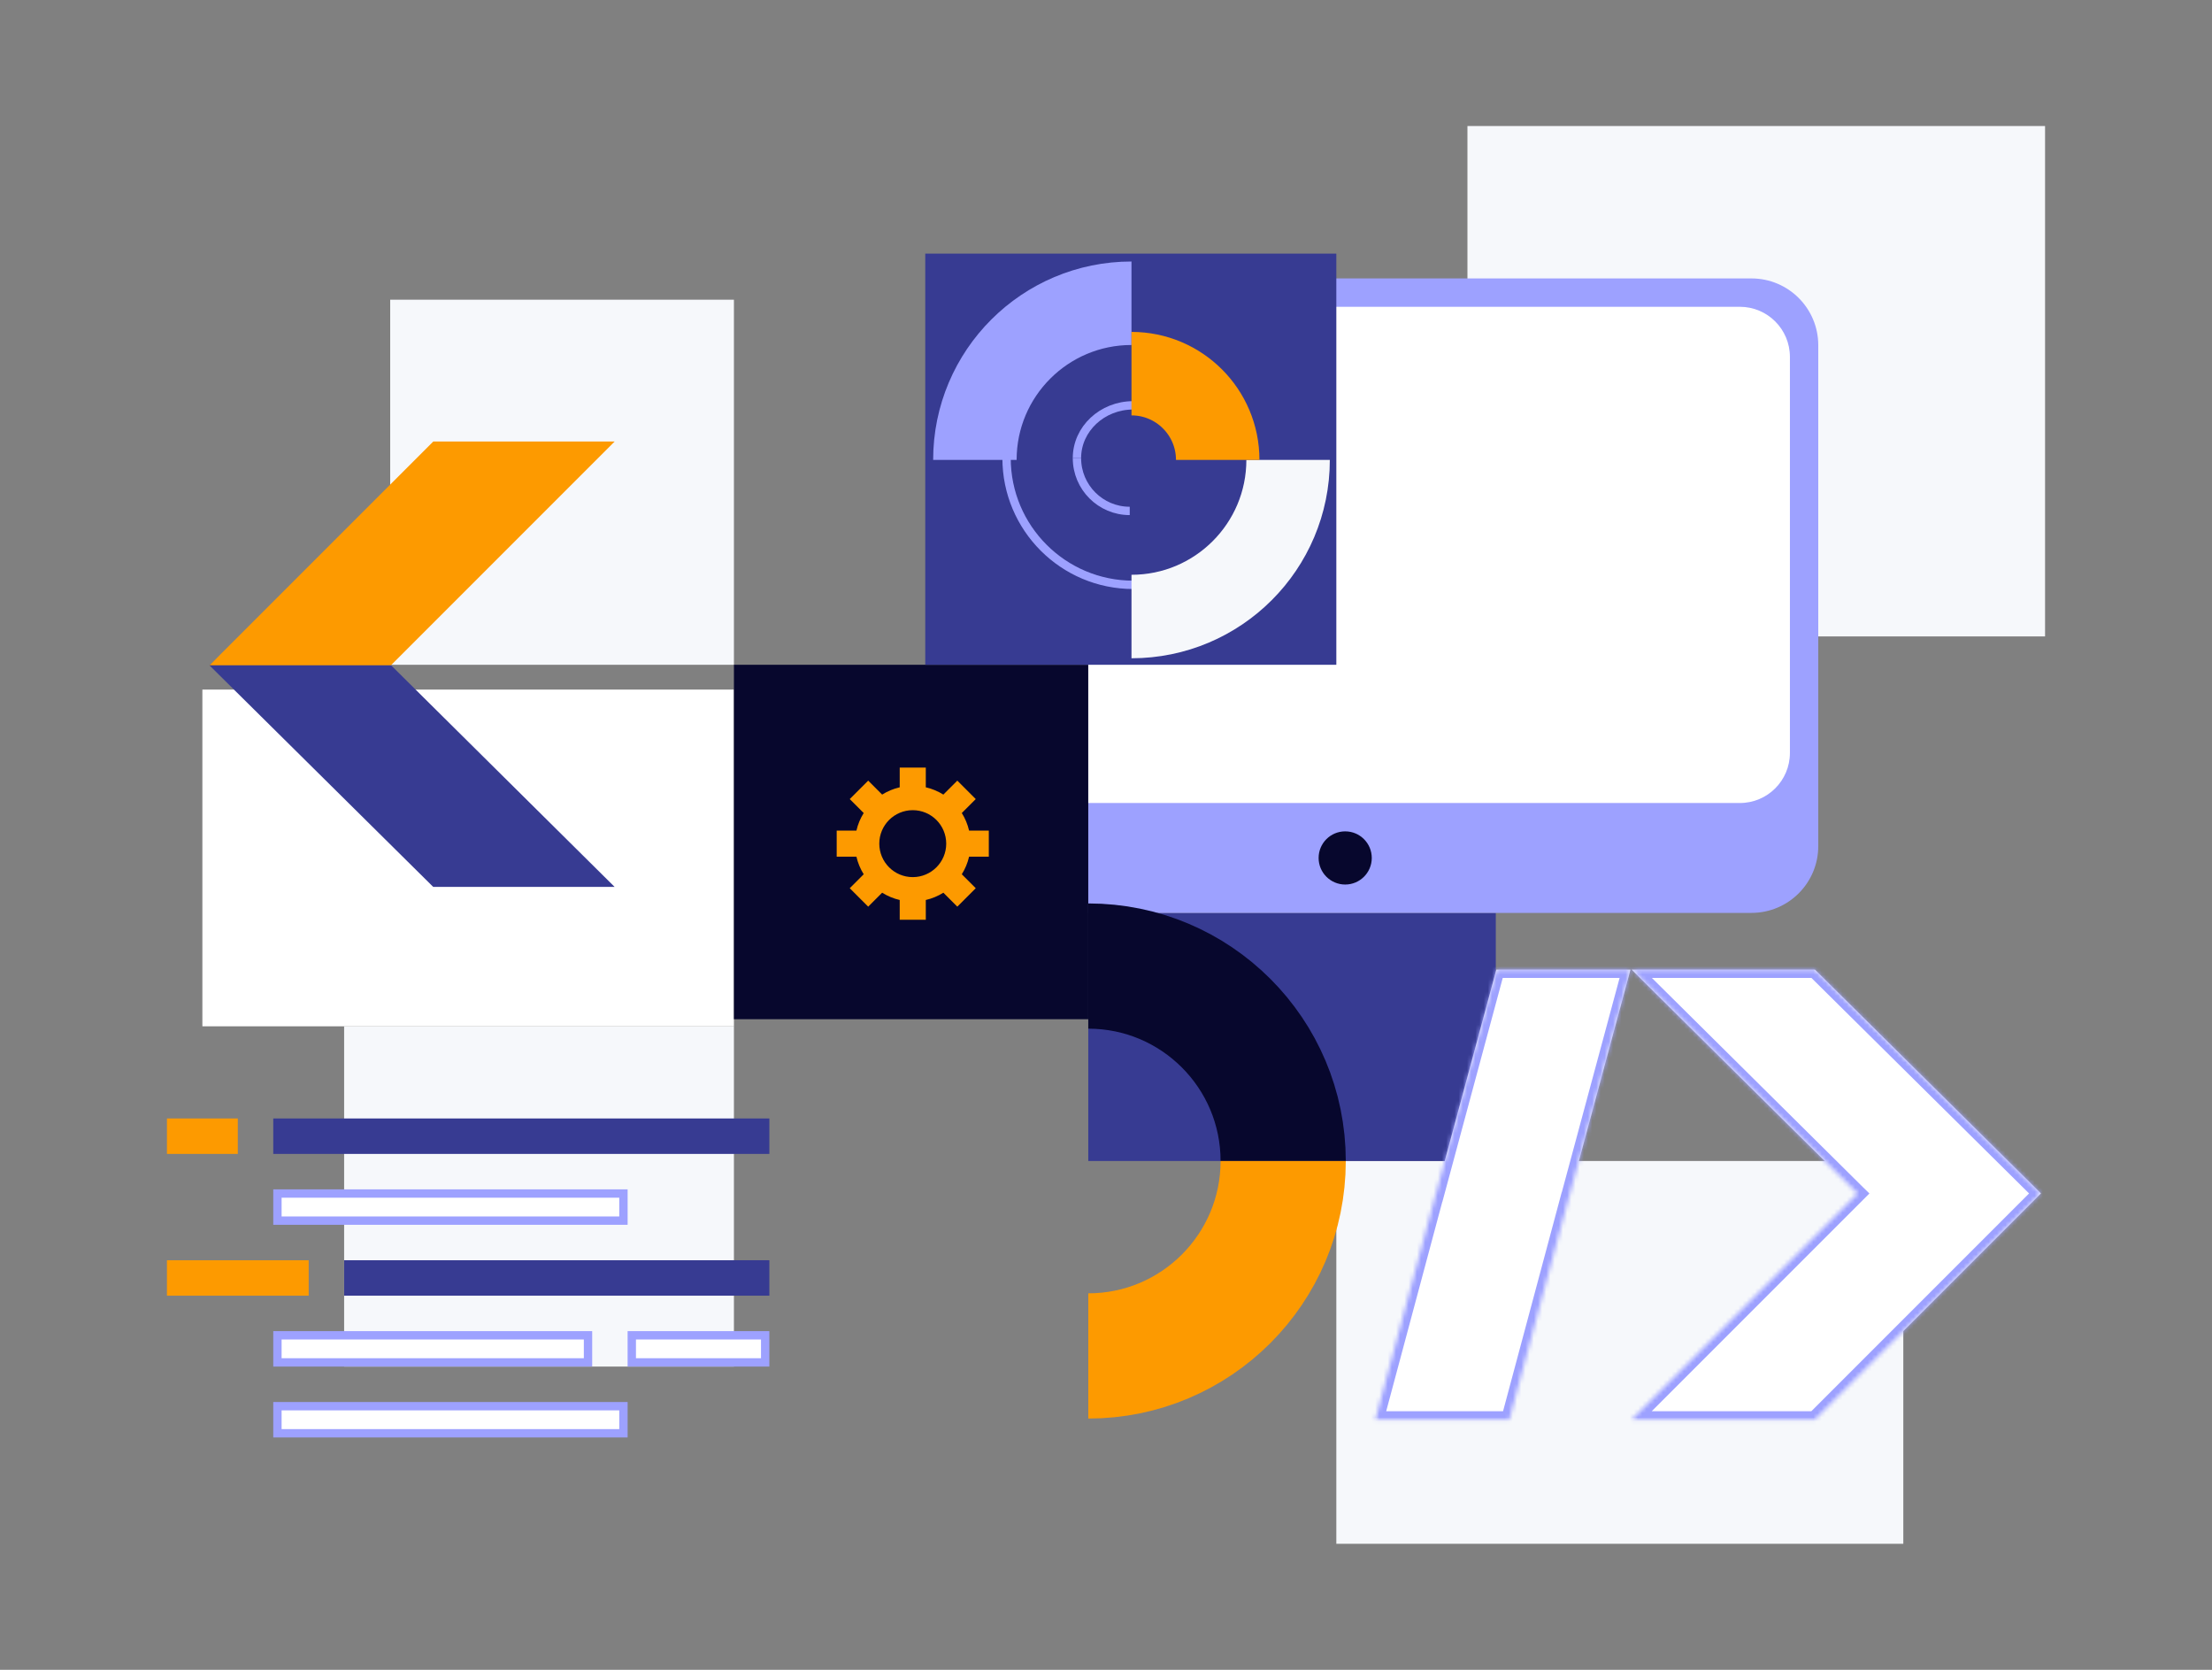 <svg width="530" height="400" viewBox="0 0 530 400" fill="none" xmlns="http://www.w3.org/2000/svg">
<rect x="0" y="0" width="530" height="400" fill="#808080" stroke="none"/>
<rect width="135.849" height="91.698" transform="matrix(-1 0 0 1 456.037 278.113)" fill="#F6F8FB"/>
<rect width="82.359" height="87.453" transform="matrix(-1 0 0 1 175.85 71.793)" fill="#F6F8FB"/>
<rect width="93.396" height="81.509" transform="matrix(-1 0 0 1 175.85 245.849)" fill="#F6F8FB"/>
<rect width="127.358" height="80.66" transform="matrix(-1 0 0 1 175.85 165.189)" fill="white"/>
<rect width="84.906" height="84.906" transform="matrix(-1 0 0 1 260.754 159.245)" fill="#07072D"/>
<rect width="138.396" height="122.264" transform="matrix(-1 0 0 1 490 30.189)" fill="#F6F8FB"/>
<rect width="97.641" height="59.434" transform="matrix(-1 0 0 1 358.396 218.679)" fill="#373B92"/>
<path d="M147.268 212.458L103.803 212.458L50.189 159.381L54.382 155.582L91.112 156.848L93.69 159.354L147.268 212.458Z" fill="#373B92"/>
<path d="M260.754 66.698H419.66C428.496 66.698 435.66 73.862 435.66 82.698V202.679C435.66 211.516 428.496 218.679 419.66 218.679H260.754V66.698Z" fill="#9DA1FF"/>
<path d="M260.754 73.491H416.867C423.495 73.491 428.867 78.863 428.867 85.491V180.359C428.867 186.986 423.495 192.359 416.867 192.359H260.754V73.491Z" fill="white"/>
<circle cx="322.311" cy="205.519" r="6.368" fill="#07072D"/>
<rect x="65.473" y="267.925" width="118.868" height="8.491" fill="#373B92"/>
<rect x="82.453" y="301.887" width="101.887" height="8.491" fill="#373B92"/>
<rect x="66.473" y="285.906" width="82.906" height="6.491" fill="white" stroke="#9DA1FF" stroke-width="2"/>
<rect x="66.473" y="319.868" width="74.415" height="6.491" fill="white" stroke="#9DA1FF" stroke-width="2"/>
<rect x="151.377" y="319.868" width="31.962" height="6.491" fill="white" stroke="#9DA1FF" stroke-width="2"/>
<rect x="66.473" y="336.849" width="82.906" height="6.491" fill="white" stroke="#9DA1FF" stroke-width="2"/>
<rect x="40" y="267.925" width="16.981" height="8.491" fill="#FD9A00"/>
<rect x="40" y="301.887" width="33.962" height="8.491" fill="#FD9A00"/>
<path d="M260.754 231.415C286.545 231.415 307.452 252.323 307.452 278.113" stroke="#07072D" stroke-width="30"/>
<path d="M307.452 278.113C307.452 303.904 286.545 324.811 260.754 324.811" stroke="#FD9A00" stroke-width="30"/>
<mask id="path-22-inside-1" fill="white">
<path fill-rule="evenodd" clip-rule="evenodd" d="M434.849 232.264L390.943 232.264L445.065 285.908L445.068 285.912L390.928 340.052L434.834 340.052L488.973 285.913L489.008 285.881L434.849 232.264Z"/>
</mask>
<path fill-rule="evenodd" clip-rule="evenodd" d="M434.849 232.264L390.943 232.264L445.065 285.908L445.068 285.912L390.928 340.052L434.834 340.052L488.973 285.913L489.008 285.881L434.849 232.264Z" fill="white"/>
<path d="M390.943 232.264L390.943 230.264L386.084 230.264L389.535 233.685L390.943 232.264ZM434.849 232.264L436.256 230.843L435.671 230.264L434.849 230.264L434.849 232.264ZM445.065 285.908L443.657 287.329L443.664 287.336L443.671 287.343L445.065 285.908ZM445.068 285.912L446.482 287.326L447.917 285.891L446.462 284.477L445.068 285.912ZM390.928 340.052L389.514 338.638L386.099 342.052L390.928 342.052L390.928 340.052ZM434.834 340.052L434.834 342.052H435.662L436.248 341.466L434.834 340.052ZM488.973 285.913L487.63 284.431L487.594 284.464L487.559 284.499L488.973 285.913ZM489.008 285.881L490.351 287.363L491.916 285.946L490.415 284.46L489.008 285.881ZM390.943 234.264L434.849 234.264L434.849 230.264L390.943 230.264L390.943 234.264ZM446.473 284.488L392.35 230.844L389.535 233.685L443.657 287.329L446.473 284.488ZM446.462 284.477L446.458 284.474L443.671 287.343L443.674 287.346L446.462 284.477ZM443.654 284.498L389.514 338.638L392.342 341.466L446.482 287.326L443.654 284.498ZM390.928 342.052L434.834 342.052L434.834 338.052L390.928 338.052L390.928 342.052ZM436.248 341.466L490.387 287.327L487.559 284.499L433.42 338.638L436.248 341.466ZM487.665 284.399L487.63 284.431L490.316 287.395L490.351 287.363L487.665 284.399ZM433.442 233.685L487.601 287.303L490.415 284.46L436.256 230.843L433.442 233.685Z" fill="#9DA1FF" mask="url(#path-22-inside-1)"/>
<mask id="path-24-inside-2" fill="white">
<path fill-rule="evenodd" clip-rule="evenodd" d="M390.669 232.264L375.748 287.593H375.727L361.669 340.056L329.527 340.058L344.036 285.909H344.061L358.528 232.264L390.669 232.264Z"/>
</mask>
<path fill-rule="evenodd" clip-rule="evenodd" d="M390.669 232.264L375.748 287.593H375.727L361.669 340.056L329.527 340.058L344.036 285.909H344.061L358.528 232.264L390.669 232.264Z" fill="white"/>
<path d="M375.748 287.593V289.593H377.28L377.679 288.114L375.748 287.593ZM390.669 232.264L392.6 232.785L393.28 230.264L390.669 230.264V232.264ZM375.727 287.593V285.593H374.192L373.795 287.076L375.727 287.593ZM361.669 340.056L361.669 342.056L363.204 342.056L363.601 340.574L361.669 340.056ZM329.527 340.058L327.595 339.54L326.921 342.058L329.527 342.058L329.527 340.058ZM344.036 285.909V283.909H342.502L342.105 285.391L344.036 285.909ZM344.061 285.909V287.909H345.593L345.992 286.43L344.061 285.909ZM358.528 232.264L358.528 230.264L356.996 230.264L356.597 231.743L358.528 232.264ZM377.679 288.114L392.6 232.785L388.738 231.743L373.817 287.072L377.679 288.114ZM375.727 289.593H375.748V285.593H375.727V289.593ZM363.601 340.574L377.658 288.111L373.795 287.076L359.737 339.538L363.601 340.574ZM329.527 342.058L361.669 342.056L361.669 338.056L329.527 338.058L329.527 342.058ZM342.105 285.391L327.595 339.54L331.459 340.576L345.968 286.427L342.105 285.391ZM344.061 283.909H344.036V287.909H344.061V283.909ZM356.597 231.743L342.13 285.388L345.992 286.43L360.459 232.785L356.597 231.743ZM390.669 230.264L358.528 230.264L358.528 234.264L390.669 234.264V230.264Z" fill="#9DA1FF" mask="url(#path-24-inside-2)"/>
<path fill-rule="evenodd" clip-rule="evenodd" d="M221.822 188.596V183.868L215.573 183.868V188.596C214.06 188.945 212.642 189.541 211.364 190.341L208.02 186.997L203.601 191.415L206.946 194.759C206.146 196.038 205.55 197.455 205.201 198.968H200.473V205.217H205.201C205.55 206.73 206.146 208.148 206.946 209.426L203.602 212.77L208.02 217.189L211.364 213.845C212.642 214.644 214.061 215.241 215.573 215.59V220.318H221.822V215.59C223.335 215.241 224.753 214.644 226.031 213.845L229.375 217.189L233.793 212.77L230.45 209.427C231.249 208.148 231.846 206.73 232.195 205.217H236.922V198.968H232.195C231.846 197.455 231.249 196.037 230.45 194.758L233.793 191.415L229.375 186.997L226.031 190.34C224.753 189.541 223.335 188.944 221.822 188.596ZM218.698 194.074C214.269 194.074 210.679 197.664 210.679 202.093C210.679 206.521 214.269 210.112 218.698 210.112C223.127 210.112 226.717 206.521 226.717 202.093C226.717 197.664 223.127 194.074 218.698 194.074Z" fill="#FD9A00"/>
<path d="M147.283 105.755L103.819 105.755L50.2 159.373L93.665 159.373L147.283 105.755Z" fill="#FD9A00"/>
<rect width="98.491" height="98.491" transform="matrix(-1 0 0 1 320.188 60.755)" fill="#373B92"/>
<path d="M271.529 140.098C254.765 140.098 241.174 126.507 241.174 109.743" stroke="#9DA1FF" stroke-width="2" stroke-linejoin="round"/>
<path d="M270.687 122.391C263.702 122.391 258.039 116.728 258.039 109.743" stroke="#9DA1FF" stroke-width="2" stroke-linejoin="round"/>
<path d="M258.038 109.743C258.038 102.757 264.078 97.094 271.529 97.094" stroke="#9DA1FF" stroke-width="2" stroke-linejoin="round"/>
<path d="M233.585 110.164C233.585 89.441 250.384 72.642 271.107 72.642" stroke="#9DA1FF" stroke-width="20"/>
<path d="M271.108 147.687C291.831 147.687 308.631 130.887 308.631 110.164" stroke="#F6F8FB" stroke-width="20"/>
<path d="M271.107 89.506C282.517 89.506 291.766 98.755 291.766 110.164" stroke="#FD9A00" stroke-width="20"/>
</svg>
